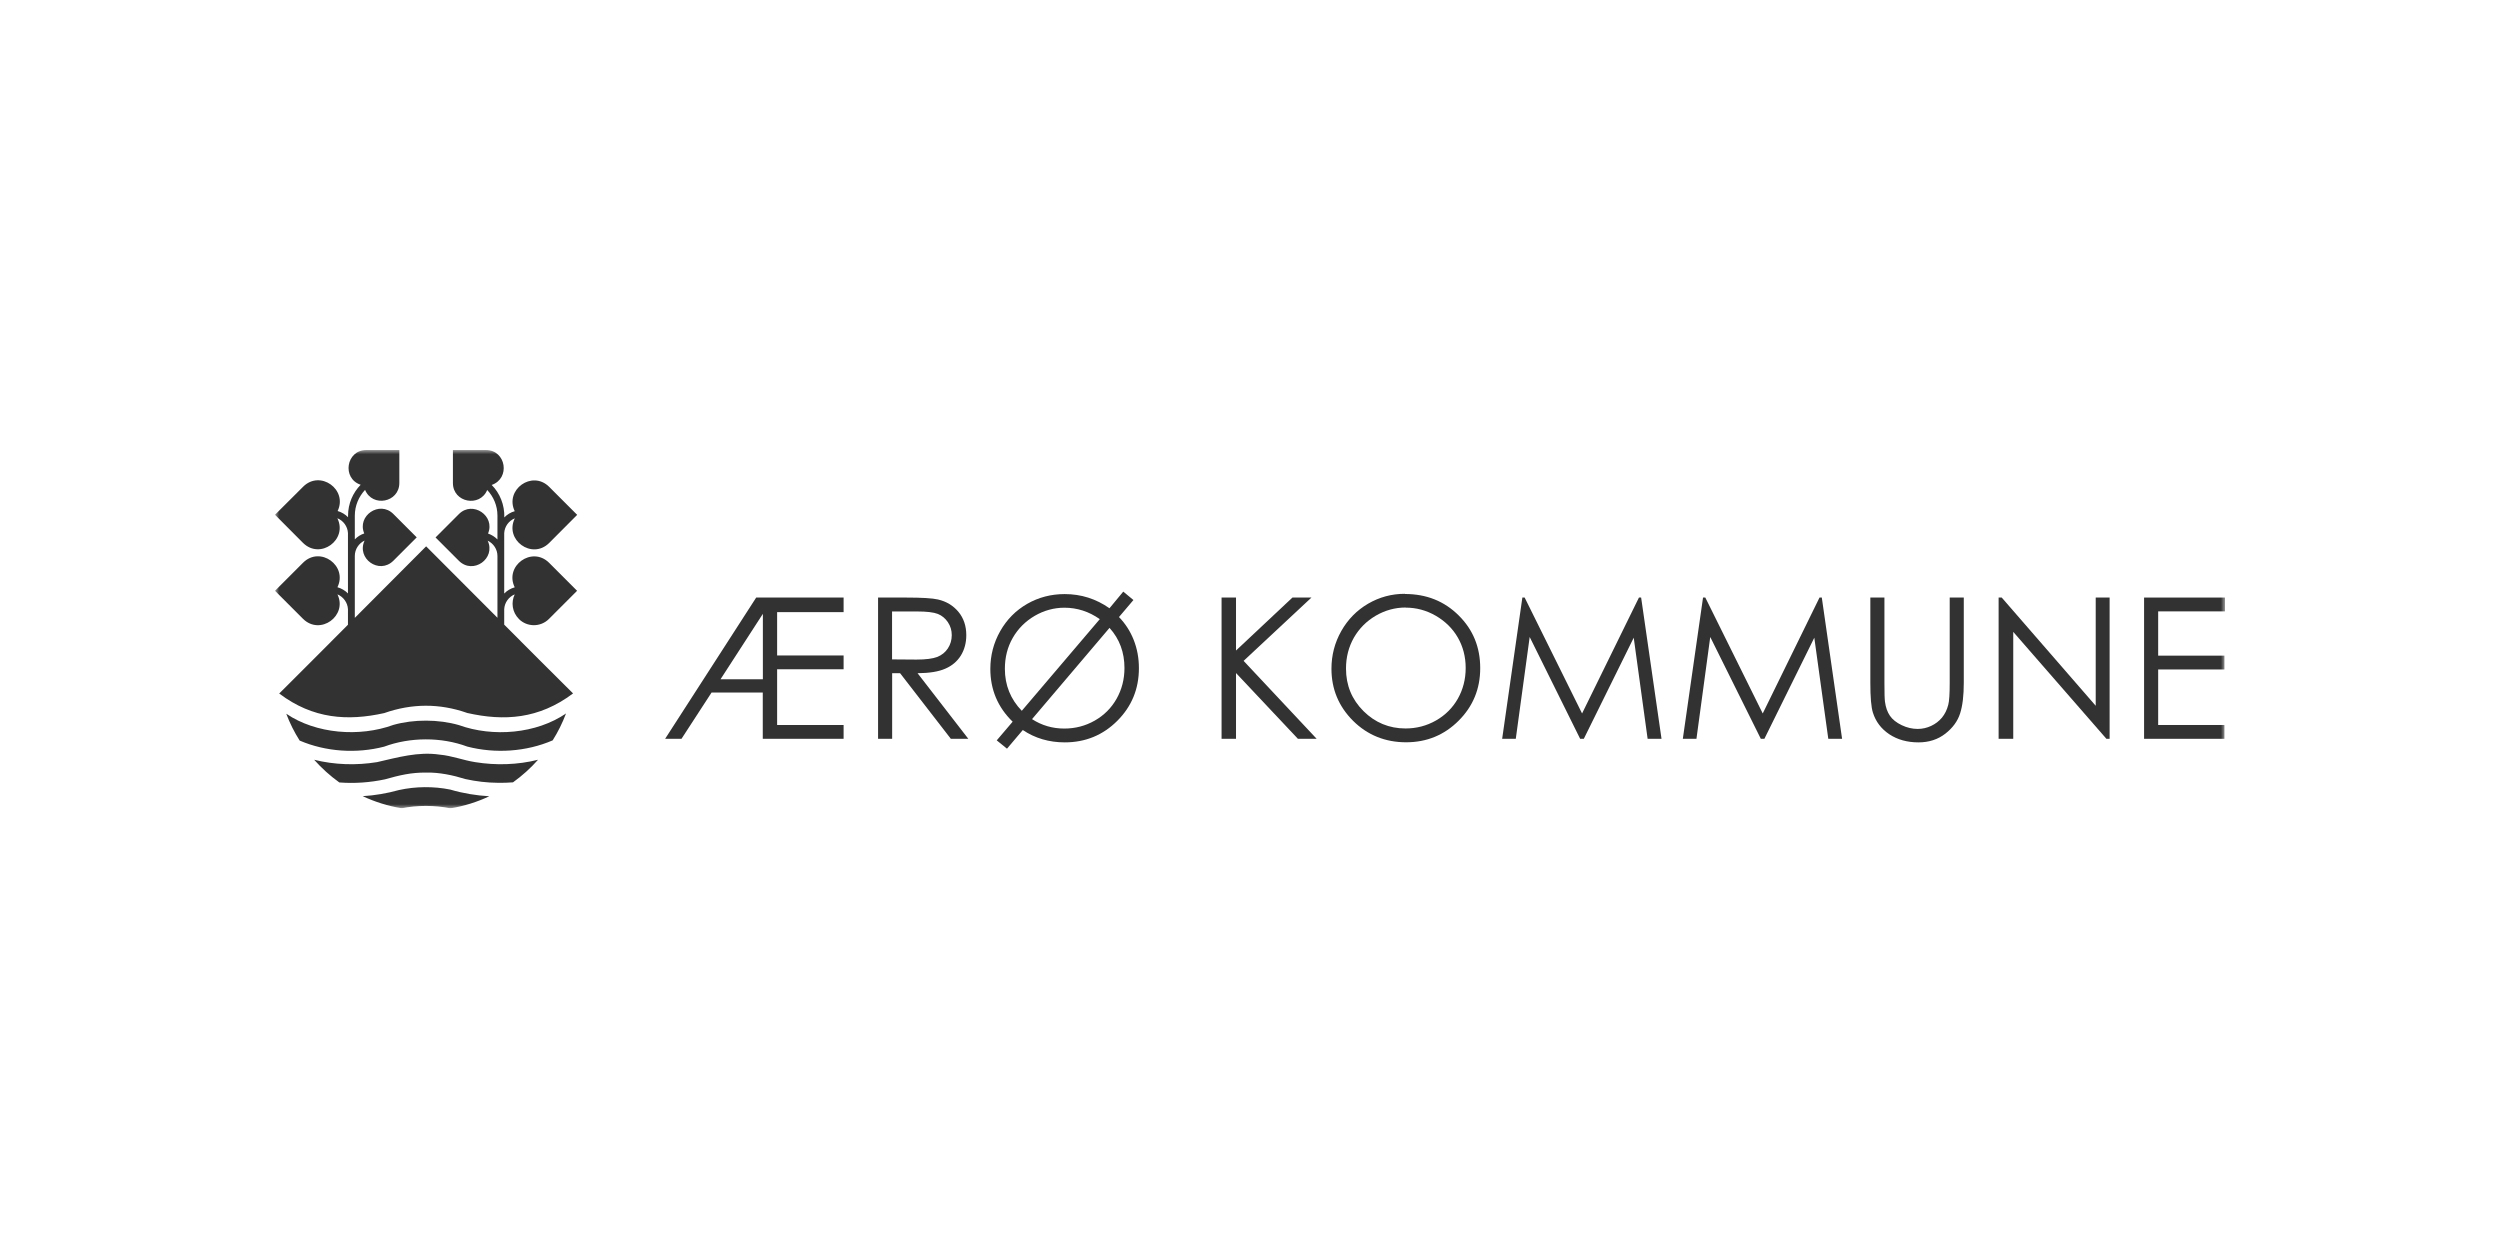 <svg width="300" height="150" viewBox="0 0 300 150" fill="none" xmlns="http://www.w3.org/2000/svg">
<rect width="300" height="150" fill="white"/>
<g clip-path="url(#clip0_59_8456)">
<mask id="mask0_59_8456" style="mask-type:luminance" maskUnits="userSpaceOnUse" x="33" y="54" width="234" height="43">
<path d="M267 54H33V97H267V54Z" fill="white"/>
</mask>
<g mask="url(#mask0_59_8456)">
<path d="M62.25 74.265C63.248 75.275 64.883 75.275 65.882 74.265L69.25 70.895L65.882 67.525C63.819 65.494 60.505 67.909 61.767 70.478C61.285 70.609 60.846 70.873 60.505 71.224V63.979C60.549 63.166 61.065 62.486 61.778 62.2C60.505 64.769 63.819 67.206 65.892 65.164L69.261 61.783L65.892 58.413C63.841 56.382 60.538 58.775 61.767 61.344C61.285 61.476 60.857 61.739 60.517 62.091C60.56 60.598 59.99 59.181 59.002 58.194C61.263 57.414 60.747 54.022 58.322 54H54.35V57.974C54.361 60.312 57.587 60.916 58.465 58.797C59.222 59.599 59.694 60.685 59.694 61.871C59.694 61.981 59.694 63.957 59.694 64.078V64.736C59.386 64.418 58.992 64.176 58.564 64.023C59.463 61.904 56.72 60.038 55.075 61.684L52.266 64.495L55.075 67.305C56.786 68.985 59.529 67.02 58.52 64.879C59.211 65.208 59.694 65.911 59.694 66.723V73.09C59.694 73.09 59.694 73.167 59.694 73.2V74.133L51.136 65.56L42.578 74.144V73.2C42.578 73.2 42.578 73.123 42.578 73.09V66.712C42.578 65.9 43.061 65.197 43.752 64.868C42.743 67.009 45.486 68.985 47.197 67.294L50.006 64.484L47.197 61.673C45.551 60.027 42.809 61.893 43.708 64.012C43.28 64.154 42.885 64.407 42.578 64.725V64.067C42.578 64.067 42.578 63.99 42.578 63.957V61.915V61.882C42.578 60.685 43.05 59.599 43.807 58.786C44.696 60.916 47.91 60.301 47.921 57.963V54H43.95C41.525 54.022 41.009 57.414 43.28 58.172C42.348 59.127 41.766 60.433 41.766 61.871C41.766 61.86 41.766 61.893 41.766 61.893V62.069C41.426 61.717 40.998 61.465 40.516 61.322C41.744 58.753 38.442 56.371 36.39 58.391L33 61.772L36.368 65.153C38.442 67.195 41.755 64.758 40.483 62.189C41.196 62.475 41.711 63.166 41.755 63.968V71.213C41.415 70.862 40.976 70.609 40.493 70.467C41.744 67.898 38.442 65.483 36.379 67.514L33 70.895L36.368 74.265C38.431 76.296 41.733 73.892 40.493 71.323C41.196 71.619 41.711 72.3 41.755 73.101V74.968C40.669 76.054 34.437 82.312 33.505 83.223C37.575 86.297 41.744 86.538 46.1 85.572C49.413 84.409 52.738 84.386 56.051 85.55C56.062 85.55 56.073 85.55 56.084 85.561C60.484 86.549 64.642 86.308 68.767 83.212C67.856 82.334 61.559 76.01 60.505 74.957V73.101C60.549 72.3 61.054 71.619 61.767 71.323C61.306 72.278 61.46 73.464 62.261 74.265" fill="#323232"/>
<path d="M35.951 88.866C39.1 90.216 42.765 90.457 46.089 89.601C49.216 88.438 52.957 88.427 56.073 89.59C59.43 90.457 63.139 90.216 66.32 88.844C66.957 87.834 67.495 86.758 67.922 85.616C64.368 88.053 59.167 88.492 55.064 87.01C52.628 86.308 49.644 86.297 47.208 86.988C43.116 88.481 37.915 88.064 34.35 85.649C34.778 86.78 35.315 87.856 35.951 88.855" fill="#323232"/>
<path d="M40.702 93.893C42.534 94.036 44.399 93.904 46.199 93.52C47.954 93.026 49.304 92.697 51.125 92.708C52.727 92.675 54.361 93.026 55.843 93.487C57.126 93.772 58.443 93.926 59.76 93.937C60.363 93.937 60.966 93.937 61.559 93.882C62.656 93.092 63.676 92.181 64.565 91.171C62.107 91.785 59.507 91.862 57.017 91.456C55.557 91.226 54.241 90.688 52.76 90.556C50.181 90.172 47.713 90.896 45.244 91.456C42.754 91.862 40.153 91.785 37.696 91.171C38.596 92.181 39.605 93.092 40.702 93.882" fill="#323232"/>
<path d="M48.173 97C50.028 96.615 52.189 96.615 54.054 97C55.689 96.736 57.258 96.242 58.717 95.551C57.137 95.463 55.546 95.199 54.032 94.749C52.013 94.343 49.885 94.365 47.877 94.804C46.462 95.199 44.992 95.452 43.522 95.54C44.97 96.22 46.539 96.714 48.173 96.989" fill="#323232"/>
<path d="M79.815 88.657L90.743 71.707H101.232V73.453H93.255V78.656H101.232V80.314H93.255V86.999H101.232V88.657H91.533V83.102H85.389L81.779 88.657H79.804H79.815ZM86.464 81.51H91.544V73.661L86.464 81.51Z" fill="#323232"/>
<path d="M105.357 71.707H108.736C110.612 71.707 111.896 71.784 112.554 71.938C113.564 72.168 114.376 72.662 115.012 73.42C115.637 74.177 115.955 75.11 115.955 76.219C115.955 77.141 115.736 77.953 115.308 78.656C114.869 79.359 114.255 79.885 113.443 80.237C112.631 80.599 111.523 80.775 110.108 80.786L116.197 88.657H114.101L108.012 80.786H107.058V88.657H105.368V71.707H105.357ZM107.047 73.365V79.128L109.965 79.15C111.095 79.15 111.929 79.04 112.477 78.832C113.015 78.612 113.443 78.272 113.75 77.8C114.057 77.328 114.211 76.801 114.211 76.219C114.211 75.637 114.057 75.132 113.75 74.671C113.443 74.21 113.037 73.87 112.543 73.672C112.039 73.475 111.216 73.376 110.053 73.376H107.068L107.047 73.365Z" fill="#323232"/>
<path d="M134.267 74.034C135.035 74.824 135.627 75.736 136.044 76.789C136.461 77.843 136.669 78.974 136.669 80.182C136.669 82.663 135.803 84.77 134.08 86.494C132.358 88.217 130.251 89.085 127.772 89.085C125.895 89.085 124.206 88.591 122.736 87.603L120.838 89.842L119.609 88.843L121.518 86.604C119.73 84.869 118.841 82.75 118.841 80.269C118.841 78.645 119.236 77.13 120.026 75.736C120.816 74.341 121.891 73.255 123.262 72.464C124.623 71.685 126.126 71.29 127.761 71.29C129.736 71.29 131.524 71.86 133.137 72.991L134.793 70.993L136.011 72.003L134.278 74.045L134.267 74.034ZM122.615 85.297L131.974 74.297C130.679 73.386 129.264 72.925 127.728 72.925C126.477 72.925 125.281 73.255 124.162 73.902C123.043 74.561 122.165 75.439 121.529 76.548C120.892 77.657 120.585 78.897 120.585 80.258C120.585 82.223 121.266 83.903 122.615 85.297ZM133.137 75.351L123.844 86.296C125.018 87.054 126.301 87.427 127.717 87.427C129.033 87.427 130.251 87.109 131.37 86.472C132.489 85.835 133.367 84.957 133.992 83.848C134.618 82.739 134.936 81.51 134.936 80.16C134.936 78.282 134.344 76.68 133.148 75.351" fill="#323232"/>
<path d="M146.588 71.707H148.321V78.063L155.091 71.707H157.373L149.232 79.304L157.998 88.657H155.749L148.321 80.764V88.657H146.588V71.707Z" fill="#323232"/>
<path d="M168.596 71.279C171.164 71.279 173.314 72.135 175.037 73.848C176.77 75.56 177.626 77.668 177.626 80.171C177.626 82.674 176.759 84.76 175.037 86.483C173.314 88.207 171.208 89.074 168.728 89.074C166.249 89.074 164.098 88.218 162.365 86.494C160.642 84.77 159.775 82.696 159.775 80.248C159.775 78.623 160.17 77.108 160.96 75.714C161.75 74.32 162.825 73.233 164.175 72.442C165.535 71.652 167.006 71.257 168.585 71.257M168.662 72.903C167.412 72.903 166.216 73.233 165.097 73.88C163.977 74.539 163.1 75.417 162.463 76.526C161.838 77.635 161.52 78.864 161.52 80.226C161.52 82.246 162.222 83.936 163.615 85.33C165.009 86.714 166.698 87.416 168.662 87.416C169.979 87.416 171.197 87.098 172.316 86.461C173.435 85.824 174.313 84.946 174.938 83.848C175.563 82.74 175.882 81.51 175.882 80.16C175.882 78.81 175.563 77.591 174.938 76.504C174.313 75.417 173.424 74.55 172.294 73.891C171.153 73.233 169.946 72.915 168.673 72.915" fill="#323232"/>
<path d="M180.259 88.657L182.684 71.707H182.958L189.848 85.616L196.673 71.707H196.936L199.383 88.657H197.715L196.047 76.526L190.057 88.657H189.618L183.562 76.439L181.894 88.657H180.259Z" fill="#323232"/>
<path d="M201.939 88.657L204.364 71.707H204.638L211.528 85.616L218.341 71.707H218.616L221.051 88.657H219.395L217.716 76.526L211.726 88.657H211.298L205.23 76.439L203.574 88.657H201.939Z" fill="#323232"/>
<path d="M224.441 71.707H226.131V81.938C226.131 83.157 226.153 83.903 226.197 84.211C226.285 84.88 226.482 85.44 226.789 85.89C227.097 86.34 227.568 86.714 228.205 87.021C228.841 87.328 229.488 87.471 230.125 87.471C230.684 87.471 231.222 87.35 231.737 87.109C232.253 86.867 232.681 86.538 233.032 86.121C233.383 85.693 233.636 85.188 233.789 84.584C233.91 84.156 233.965 83.267 233.965 81.938V71.707H235.654V81.938C235.654 83.453 235.512 84.672 235.215 85.605C234.919 86.538 234.327 87.35 233.438 88.042C232.549 88.734 231.474 89.085 230.223 89.085C228.852 89.085 227.689 88.755 226.712 88.108C225.736 87.449 225.089 86.593 224.749 85.517C224.54 84.858 224.441 83.662 224.441 81.949V71.718V71.707Z" fill="#323232"/>
<path d="M239.834 88.657V71.707H240.207L251.486 84.694V71.707H253.154V88.657H252.77L241.59 75.824V88.657H239.834Z" fill="#323232"/>
<path d="M257.29 71.707H267V73.365H258.98V78.678H266.934V80.336H258.98V86.999H266.934V88.657H257.29V71.707Z" fill="#323232"/>
</g>
</g>
<defs>
<clipPath id="clip0_59_8456">
<rect width="234" height="43" fill="white" transform="translate(33 54)"/>
</clipPath>
</defs>
</svg>
